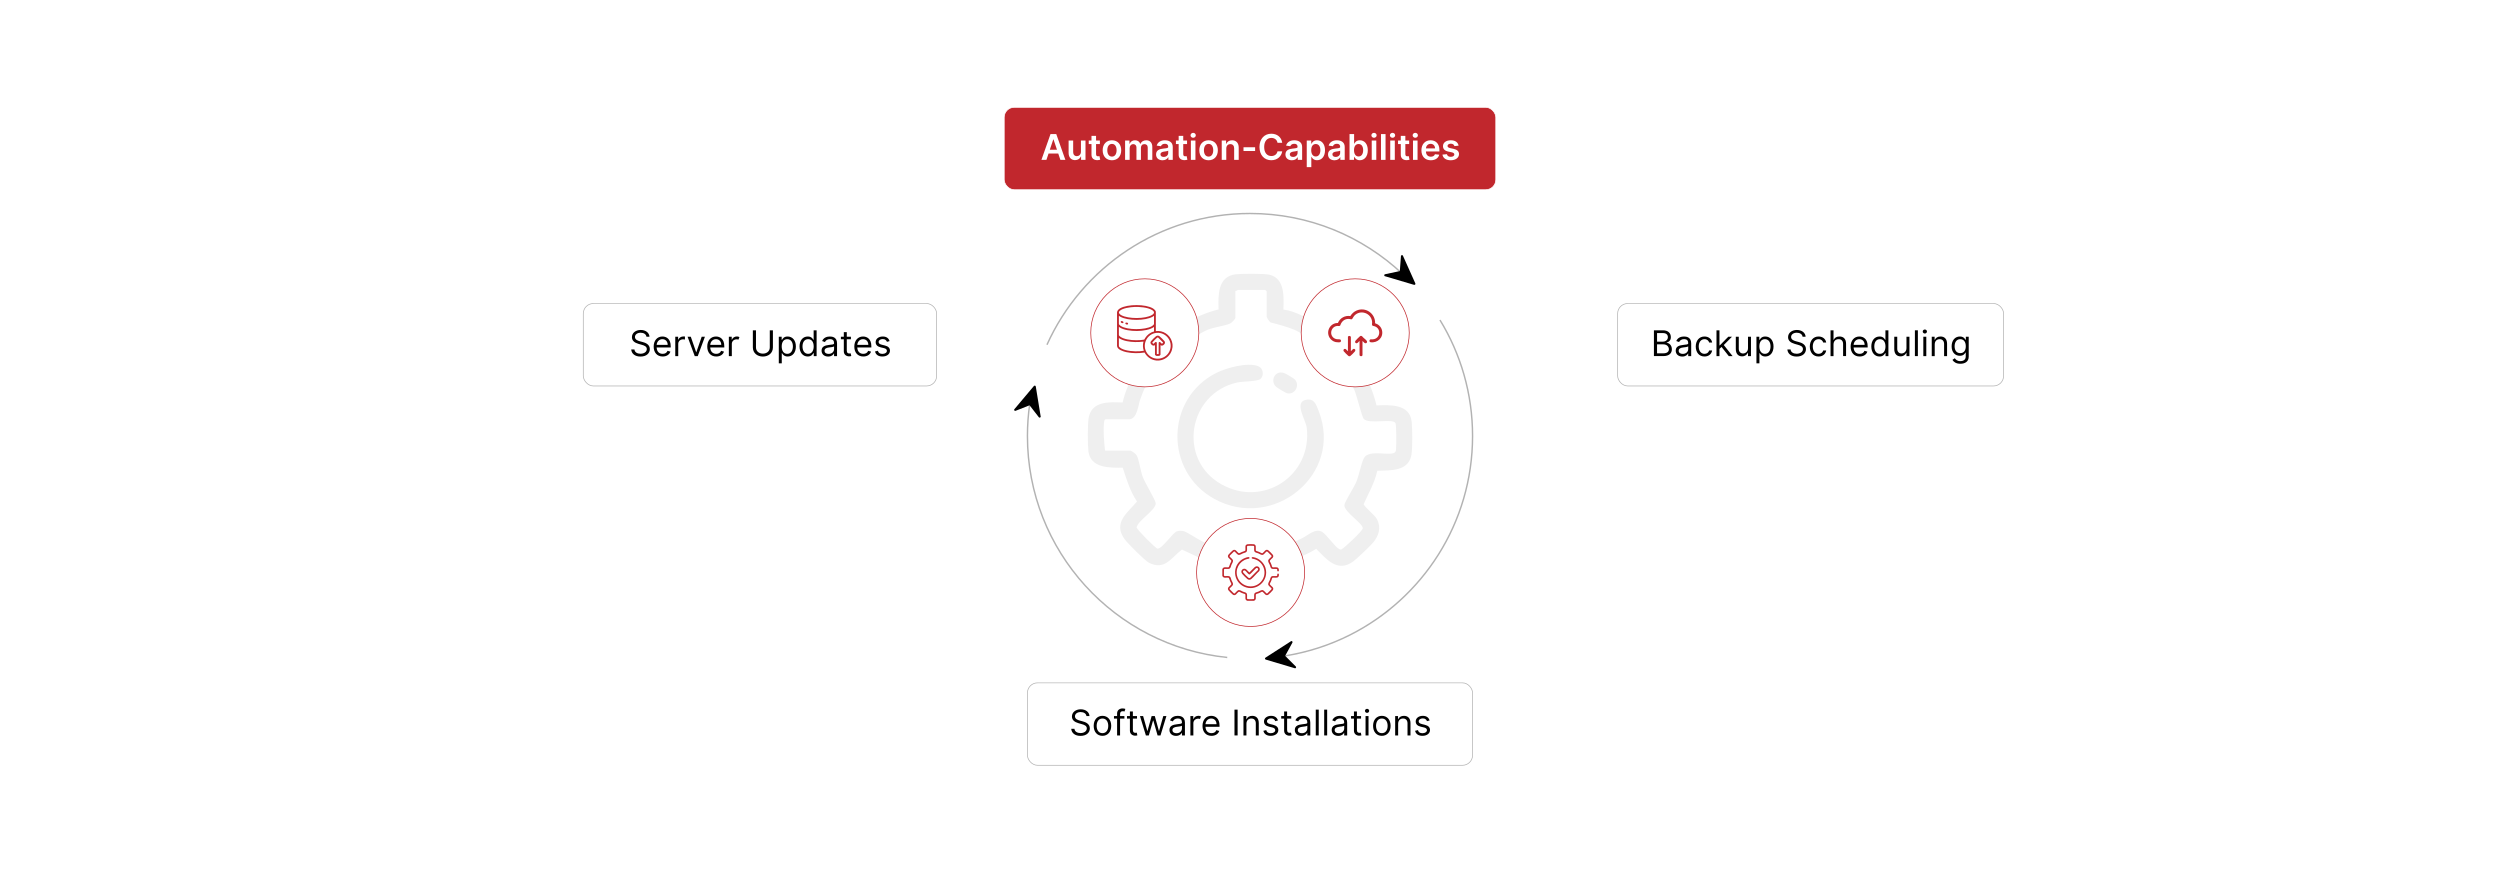 <?xml version="1.0" encoding="UTF-8"?>
<svg id="Layer_1" data-name="Layer 1" xmlns="http://www.w3.org/2000/svg" viewBox="0 0 860 300">
  <rect y="0" width="860" height="300" fill="#fff"/>
  <g>
    <g>
      <path d="M441.487,106.473c4.313.574,7.979,3.045,11.9,4.678,3.264-2.692,4.444-6.103,9.405-5.257,2.372.404,7.891,5.986,9.518,8.002,2.214,2.742,2.899,5.52.92,8.678-.775,1.237-4.666,4.228-4.414,5.227.169.673,1.692,2.913,2.131,3.969,1.038,2.496,1.966,5.063,2.572,7.705,4.643-.225,11.442-.539,12.099,5.594.254,2.37.301,9.123-.082,11.377-.985,5.79-7.333,5.338-11.752,5.5-.875,4.088-2.987,7.676-4.672,11.44.018.846,3.846,3.8,4.563,5.193,1.527,2.966.664,5.673-1.364,8.112-.973,1.17-5.744,5.712-6.933,6.546-5.394,3.779-9.104-.91-12.612-4.448-3.632,2.321-7.735,3.679-11.818,4.955-.009,4.402.092,11.116-5.7,11.822-2.349.286-10.631.223-12.731-.428-4.926-1.527-3.912-7.352-3.993-11.341-4.252-.833-8.038-2.98-11.938-4.745-3.695,2.787-5.823,7.248-11.3,4.564-1.381-.677-7.369-6.696-8.403-8.109-4.14-5.659.985-9.124,4.248-12.99-2.379-3.527-3.611-7.628-4.902-11.629-4.497.019-11.098.241-11.823-5.7-.271-2.221-.271-9.236.088-11.385.987-5.895,7.078-5.528,11.681-5.338.94-4.104,2.76-7.917,4.747-11.599-2.569-3.62-6.528-5.158-4.956-10.345.729-2.403,7.198-8.834,9.438-10.105,5.313-3.016,8.526,1.913,12.14,4.736,3.712-1.976,7.536-3.706,11.645-4.709-.146-4.859-.349-11.38,5.94-12.087,2.025-.228,9.894-.283,11.636.16,5.305,1.348,4.863,7.707,4.723,11.958ZM435.07,199.827v-8.93c0-.305.978-1.693,1.437-1.933,1.446-.756,5.348-1.26,7.414-2.021,1.272-.469,2.722-1.176,3.961-1.768,2.033-.97,4.547-3.578,6.92-2.215,1.53.879,4.505,5.302,5.891,5.926.253.114.47.212.752.115,1.248-.691,7.26-6.389,7.341-7.22.169-1.722-6.445-5.625-6.32-8.018.055-1.053,3.294-6.104,4.002-7.744,1.093-2.533,1.707-6.431,2.713-8.407,1.719-3.377,9.899-.255,10.877-2.265.197-.405.146-.754.186-1.161.112-1.137.123-7.98-.186-8.614-.879-1.804-9.149.549-10.962-1.506-.601-.681-2.34-7.968-3.203-9.939-.943-2.154-4.29-6.376-3.351-8.43.647-1.415,6.119-5.298,6.244-6.593.062-.639-2.695-3.646-3.379-4.372s-3.245-3.563-4.083-3.38c-2.129.466-5.003,6.671-8.198,6.248-.921-.122-6.076-3.408-7.72-4.097-2.668-1.118-5.431-1.843-8.226-2.557-.46-.1-1.436-1.753-1.436-1.933v-8.761l-.505-.505h-9.435c-.111,0-.511.446-.843.337v9.267c0,.4-1.29,1.717-1.776,1.931-1.94.858-5.278,1.194-7.654,2.118-1.957.761-7.329,4.173-8.605,4.23-2.687.12-5.321-4.874-7.388-6.106-.482-.287-.692-.441-1.293-.272-1.285.362-4.838,5.52-6.667,6.162-.196.196-.308.437-.333.714-.162,1.799,6.428,5.393,6.247,8.284-.082,1.307-2.819,5.129-3.59,6.805-.577,1.254-1.159,2.784-1.639,4.09-.742,2.024-1.034,6.92-3.863,6.92h-8.088c-.481.296-.465.672-.523,1.162-.331,2.819.032,6.795.354,9.621h8.593c.555,0,2.042,1.153,2.332,1.712.752,1.449,1.278,5.312,2.054,7.381.727,1.94,4.389,7.942,4.444,8.987.125,2.403-5.992,5.781-6.57,8.32.071.759,6.544,7.252,7.193,7.315,1.545.15,5.114-5.291,6.559-5.907.704-.3,1.716-.273,2.452-.103,1.058.243,5.087,2.974,6.751,3.692,1.95.842,8.048,2.314,9.009,3.122,2.313,1.944-.169,9.576,1.663,10.469.785.383,10.166.272,10.448-.17Z" fill="#efefef"/>
      <path d="M433.636,130.324c-1.013.941-6.103.834-8.014,1.255-16.972,3.739-20.7,26.519-5.386,35.062,14.33,7.994,31.211-3.02,29.287-19.514-.3-2.574-4.428-8.673-.395-9.569,2.961-.657,3.58,1.503,4.483,3.796,8.593,21.812-15.642,41.475-35.954,30.224-17.132-9.489-16.747-34.385.669-43.253,3.497-1.78,10.932-3.833,14.579-2.323,1.722.713,1.946,3.191.73,4.32Z" fill="#efefef"/>
      <path d="M445.412,130.514c1.953,2.135-.122,5.578-2.828,4.704-.489-.158-3.177-1.791-3.59-2.16-2.187-1.956-.489-5.784,2.716-4.748.557.18,3.354,1.824,3.702,2.205Z" fill="#efefef"/>
    </g>
    <path d="M360.156,118.592c11.99-26.621,38.753-45.154,69.844-45.154,20.272,0,38.703,7.878,52.4,20.74" fill="none" stroke="#b2b2b2" stroke-miterlimit="10" stroke-width=".5"/>
    <path d="M422.172,226.167c-38.607-3.921-68.734-36.526-68.734-76.167,0-3.755.27-7.447.792-11.057" fill="none" stroke="#b2b2b2" stroke-miterlimit="10" stroke-width=".5"/>
    <path d="M495.348,110.087c7.114,11.622,11.214,25.289,11.214,39.913,0,29.962-17.211,55.905-42.287,68.48-6.867,3.444-14.325,5.885-22.18,7.132" fill="none" stroke="#b2b2b2" stroke-miterlimit="10" stroke-width=".5"/>
  </g>
  <path d="M435.165,226.651l-.017-.118c.017-.238.204-.309.374-.432l8.663-5.576c.019-.001.04-.009.059-.008.262.001.458.24.369.497l-2.517,4.599,3.698,3.701c.17.258.005.563-.297.583l-10.069-2.998c-.137-.053-.199-.115-.263-.247Z"/>
  <path d="M486.85,97.826l-.079.09c-.192.142-.367.047-.571-.001l-9.878-2.926c-.013-.014-.032-.025-.045-.039-.17-.199-.117-.504.136-.604l5.128-1.094.392-5.217c.084-.297.423-.371.635-.155l4.299,9.585c.049.139.043.226-.016.361Z"/>
  <path d="M355.988,132.652l.115.032c.212.111.202.31.247.515l1.658,10.168c-.007.018-.008.04-.016.058-.105.24-.403.325-.603.14l-3.214-4.143-4.869,1.915c-.304.053-.518-.22-.416-.505l6.764-8.038c.103-.104.185-.137.332-.142Z"/>
  <g>
    <rect x="345.442" y="36.913" width="169.116" height="28.355" rx="3.455" ry="3.455" fill="#c1272d" stroke="#fff" stroke-miterlimit="10" stroke-width=".25"/>
    <g>
      <path d="M358.251,54.998l3.124-8.875h1.985l3.129,8.875h-1.716l-.737-2.188h-3.336l-.732,2.188h-1.716ZM363.603,51.518l-1.2-3.575h-.069l-1.201,3.575h2.47Z" fill="#fff"/>
      <path d="M371.843,48.341h1.569v6.656h-1.521v-1.183h-.069c-.303.746-1.005,1.27-2.002,1.27-1.309,0-2.219-.906-2.219-2.505v-4.238h1.568v3.996c0,.845.503,1.378,1.257,1.378.693,0,1.417-.502,1.417-1.517v-3.857Z" fill="#fff"/>
      <path d="M378.356,49.555h-1.313v3.441c0,.633.316.771.71.771.195,0,.373-.039.46-.061l.264,1.227c-.169.056-.477.143-.923.156-1.179.035-2.089-.581-2.08-1.833v-3.701h-.945v-1.213h.945v-1.595h1.569v1.595h1.313v1.213Z" fill="#fff"/>
      <path d="M379.319,51.695c0-2.062,1.239-3.441,3.189-3.441s3.189,1.378,3.189,3.441c0,2.059-1.239,3.432-3.189,3.432s-3.189-1.373-3.189-3.432ZM384.108,51.691c0-1.218-.529-2.192-1.59-2.192-1.079,0-1.608.975-1.608,2.192s.529,2.18,1.608,2.18c1.062,0,1.59-.962,1.59-2.18Z" fill="#fff"/>
      <path d="M387.033,48.341h1.5v1.131h.078c.277-.758.945-1.218,1.837-1.218.897,0,1.543.464,1.798,1.218h.069c.295-.741,1.032-1.218,1.998-1.218,1.222,0,2.08.789,2.08,2.275v4.468h-1.573v-4.225c0-.823-.502-1.196-1.135-1.196-.758,0-1.205.52-1.205,1.27v4.151h-1.539v-4.29c0-.685-.455-1.131-1.118-1.131-.676,0-1.222.555-1.222,1.374v4.047h-1.569v-6.656Z" fill="#fff"/>
      <path d="M397.689,53.13c0-1.5,1.235-1.885,2.526-2.024,1.174-.126,1.647-.147,1.647-.598v-.026c0-.654-.398-1.027-1.127-1.027-.767,0-1.209.39-1.365.845l-1.465-.208c.347-1.214,1.422-1.838,2.821-1.838,1.27,0,2.704.529,2.704,2.288v4.455h-1.508v-.915h-.052c-.286.559-.91,1.049-1.955,1.049-1.27,0-2.227-.693-2.227-2.002ZM401.866,52.61v-.784c-.204.165-1.027.269-1.438.325-.702.1-1.227.351-1.227.954,0,.576.468.875,1.123.875.945,0,1.542-.628,1.542-1.369Z" fill="#fff"/>
      <path d="M408.345,49.555h-1.313v3.441c0,.633.316.771.71.771.195,0,.373-.039.46-.061l.264,1.227c-.169.056-.477.143-.923.156-1.179.035-2.089-.581-2.08-1.833v-3.701h-.945v-1.213h.945v-1.595h1.569v1.595h1.313v1.213Z" fill="#fff"/>
      <path d="M409.541,46.547c0-.473.408-.854.91-.854.498,0,.906.381.906.854,0,.468-.407.849-.906.849-.502,0-.91-.381-.91-.849ZM409.663,48.341h1.568v6.656h-1.568v-6.656Z" fill="#fff"/>
      <path d="M412.562,51.695c0-2.062,1.239-3.441,3.189-3.441s3.189,1.378,3.189,3.441c0,2.059-1.239,3.432-3.189,3.432s-3.189-1.373-3.189-3.432ZM417.35,51.691c0-1.218-.529-2.192-1.59-2.192-1.079,0-1.608.975-1.608,2.192s.529,2.18,1.608,2.18c1.062,0,1.59-.962,1.59-2.18Z" fill="#fff"/>
      <path d="M421.844,54.998h-1.568v-6.656h1.499v1.131h.078c.304-.741.988-1.218,1.985-1.218,1.373,0,2.284.91,2.279,2.505v4.238h-1.569v-3.996c0-.888-.485-1.421-1.295-1.421-.828,0-1.409.555-1.409,1.517v3.9Z" fill="#fff"/>
      <path d="M431.759,51.947h-3.995v-1.292h3.995v1.292Z" fill="#fff"/>
      <path d="M439.462,49.117c-.186-1.062-1.031-1.673-2.11-1.673-1.452,0-2.475,1.114-2.475,3.116,0,2.037,1.031,3.116,2.47,3.116,1.062,0,1.911-.585,2.115-1.625l1.62.009c-.247,1.694-1.647,3.059-3.757,3.059-2.34,0-4.064-1.694-4.064-4.559,0-2.869,1.746-4.559,4.064-4.559,1.968,0,3.484,1.144,3.757,3.116h-1.62Z" fill="#fff"/>
      <path d="M442.19,53.13c0-1.5,1.235-1.885,2.526-2.024,1.175-.126,1.647-.147,1.647-.598v-.026c0-.654-.398-1.027-1.127-1.027-.767,0-1.209.39-1.364.845l-1.465-.208c.347-1.214,1.421-1.838,2.821-1.838,1.27,0,2.704.529,2.704,2.288v4.455h-1.509v-.915h-.052c-.286.559-.91,1.049-1.954,1.049-1.27,0-2.228-.693-2.228-2.002ZM446.367,52.61v-.784c-.204.165-1.027.269-1.44.325-.701.1-1.226.351-1.226.954,0,.576.468.875,1.122.875.944,0,1.543-.628,1.543-1.369Z" fill="#fff"/>
      <path d="M449.522,48.341h1.543v1.101h.091c.238-.481.729-1.188,1.902-1.188,1.539,0,2.748,1.205,2.748,3.424,0,2.192-1.175,3.437-2.743,3.437-1.145,0-1.66-.681-1.907-1.166h-.065v3.545h-1.569v-9.152ZM452.625,53.828c1.035,0,1.581-.91,1.581-2.158,0-1.239-.537-2.128-1.581-2.128-1.01,0-1.565.836-1.565,2.128s.564,2.158,1.565,2.158Z" fill="#fff"/>
      <path d="M456.842,53.13c0-1.5,1.235-1.885,2.526-2.024,1.175-.126,1.647-.147,1.647-.598v-.026c0-.654-.398-1.027-1.127-1.027-.767,0-1.209.39-1.364.845l-1.465-.208c.347-1.214,1.421-1.838,2.821-1.838,1.27,0,2.704.529,2.704,2.288v4.455h-1.509v-.915h-.052c-.286.559-.91,1.049-1.954,1.049-1.27,0-2.228-.693-2.228-2.002ZM461.019,52.61v-.784c-.204.165-1.027.269-1.44.325-.701.1-1.226.351-1.226.954,0,.576.468.875,1.122.875.944,0,1.543-.628,1.543-1.369Z" fill="#fff"/>
      <path d="M464.242,46.123h1.569v3.319h.065c.238-.481.729-1.188,1.902-1.188,1.539,0,2.748,1.205,2.748,3.424,0,2.192-1.175,3.437-2.743,3.437-1.145,0-1.66-.681-1.907-1.166h-.091v1.049h-1.543v-8.875ZM467.346,53.828c1.035,0,1.581-.91,1.581-2.158,0-1.239-.537-2.128-1.581-2.128-1.01,0-1.565.836-1.565,2.128s.564,2.158,1.565,2.158Z" fill="#fff"/>
      <path d="M471.753,46.547c0-.473.407-.854.91-.854.498,0,.905.381.905.854,0,.468-.407.849-.905.849-.503,0-.91-.381-.91-.849ZM471.874,48.341h1.569v6.656h-1.569v-6.656Z" fill="#fff"/>
      <path d="M476.628,54.998h-1.569v-8.875h1.569v8.875Z" fill="#fff"/>
      <path d="M478.122,46.547c0-.473.407-.854.91-.854.498,0,.905.381.905.854,0,.468-.407.849-.905.849-.503,0-.91-.381-.91-.849ZM478.243,48.341h1.569v6.656h-1.569v-6.656Z" fill="#fff"/>
      <path d="M484.752,49.555h-1.313v3.441c0,.633.316.771.711.771.195,0,.373-.039.46-.061l.264,1.227c-.169.056-.477.143-.923.156-1.179.035-2.089-.581-2.08-1.833v-3.701h-.944v-1.213h.944v-1.595h1.568v1.595h1.313v1.213Z" fill="#fff"/>
      <path d="M485.948,46.547c0-.473.407-.854.91-.854.498,0,.905.381.905.854,0,.468-.407.849-.905.849-.503,0-.91-.381-.91-.849ZM486.069,48.341h1.569v6.656h-1.569v-6.656Z" fill="#fff"/>
      <path d="M488.969,51.709c0-2.054,1.243-3.454,3.15-3.454,1.638,0,3.042,1.027,3.042,3.363v.481h-4.637c.013,1.14.685,1.807,1.698,1.807.676,0,1.196-.295,1.408-.858l1.465.165c-.277,1.157-1.344,1.915-2.894,1.915-2.007,0-3.232-1.33-3.232-3.419ZM493.657,51.041c-.009-.906-.615-1.565-1.517-1.565-.936,0-1.565.715-1.612,1.565h3.129Z" fill="#fff"/>
      <path d="M500.326,50.257c-.121-.438-.503-.832-1.227-.832-.654,0-1.152.312-1.148.763-.004.386.265.62.94.771l1.136.243c1.257.273,1.867.854,1.872,1.803-.005,1.261-1.179,2.123-2.843,2.123-1.634,0-2.661-.724-2.856-1.946l1.529-.147c.135.598.603.91,1.322.91.745,0,1.239-.342,1.239-.797,0-.377-.286-.624-.897-.758l-1.136-.238c-1.278-.264-1.876-.906-1.872-1.877-.004-1.23,1.088-2.019,2.691-2.019,1.56,0,2.462.72,2.678,1.846l-1.43.156Z" fill="#fff"/>
    </g>
  </g>
  <g>
    <rect x="556.47" y="104.415" width="132.766" height="28.355" rx="3.455" ry="3.455" fill="#fff" stroke="#b2b2b2" stroke-miterlimit="10" stroke-width=".25"/>
    <g>
      <path d="M568.95,113.624h3.103c1.855,0,2.721,1.058,2.721,2.357,0,1.144-.676,1.647-1.438,1.855v.087c.815.052,1.785.815,1.785,2.219,0,1.335-.866,2.357-2.964,2.357h-3.207v-8.875ZM572.019,117.525c.971,0,1.733-.607,1.733-1.543,0-.78-.519-1.404-1.698-1.404h-2.028v2.947h1.993ZM572.157,121.546c1.404,0,1.941-.624,1.941-1.404,0-.901-.728-1.682-1.89-1.682h-2.184v3.086h2.132Z"/>
      <path d="M576.448,120.61c0-1.525,1.348-1.798,2.583-1.958,1.213-.156,1.716-.113,1.716-.607v-.034c0-.854-.464-1.353-1.404-1.353-.975,0-1.508.52-1.733,1.006l-.971-.347c.52-1.214,1.664-1.56,2.67-1.56.849,0,2.461.243,2.461,2.357v4.386h-1.022v-.901h-.052c-.208.434-.815,1.058-1.977,1.058-1.266,0-2.271-.746-2.271-2.046ZM580.747,120.09v-.936c-.174.208-1.335.33-1.769.382-.797.103-1.508.347-1.508,1.127,0,.71.59,1.075,1.404,1.075,1.213,0,1.872-.815,1.872-1.647Z"/>
      <path d="M583.338,119.206c0-2.028,1.196-3.45,2.999-3.45,1.403,0,2.461.832,2.635,2.08h-1.023c-.155-.606-.693-1.161-1.595-1.161-1.195,0-1.993.988-1.993,2.496,0,1.543.78,2.548,1.993,2.548.798,0,1.404-.433,1.595-1.161h1.023c-.174,1.179-1.145,2.08-2.618,2.08-1.872,0-3.016-1.438-3.016-3.432Z"/>
      <path d="M590.47,113.624h1.023v5.183h.121l2.912-2.964h1.266l-2.812,2.843,3.021,3.813h-1.301l-2.491-3.155-.715.663v2.492h-1.023v-8.875Z"/>
      <path d="M601.312,115.843h1.023v6.656h-1.023v-1.127h-.069c-.311.676-.971,1.214-1.976,1.214-1.248,0-2.149-.815-2.149-2.514v-4.229h1.022v4.16c0,.971.606,1.595,1.456,1.595.763,0,1.716-.572,1.716-1.82v-3.935Z"/>
      <path d="M604.215,115.843h.988v1.058h.121c.226-.347.624-1.145,1.924-1.145,1.682,0,2.843,1.335,2.843,3.433,0,2.114-1.161,3.449-2.825,3.449-1.283,0-1.716-.797-1.941-1.161h-.087v3.519h-1.022v-9.152ZM607.127,121.719c1.282,0,1.941-1.127,1.941-2.548,0-1.404-.642-2.496-1.941-2.496-1.248,0-1.907,1.005-1.907,2.496,0,1.508.677,2.548,1.907,2.548Z"/>
      <path d="M618.095,114.457c-1.179,0-1.959.624-1.959,1.474,0,.953,1.058,1.3,1.717,1.473l.901.243c.918.243,2.496.78,2.496,2.444,0,1.438-1.162,2.565-3.207,2.565-1.907,0-3.086-.988-3.189-2.444h1.109c.087,1.005,1.022,1.474,2.08,1.474,1.23,0,2.167-.642,2.167-1.612,0-.884-.832-1.213-1.769-1.474l-1.092-.311c-1.387-.399-2.254-1.109-2.254-2.306,0-1.491,1.335-2.478,3.034-2.478,1.716,0,2.95,1.001,2.998,2.34h-1.04c-.103-.875-.918-1.387-1.993-1.387Z"/>
      <path d="M622.576,119.206c0-2.028,1.196-3.45,2.999-3.45,1.403,0,2.461.832,2.635,2.08h-1.022c-.156-.606-.693-1.161-1.596-1.161-1.195,0-1.993.988-1.993,2.496,0,1.543.78,2.548,1.993,2.548.798,0,1.404-.433,1.596-1.161h1.022c-.174,1.179-1.145,2.08-2.618,2.08-1.872,0-3.016-1.438-3.016-3.432Z"/>
      <path d="M630.731,122.499h-1.022v-8.875h1.022v3.259h.087c.311-.689.909-1.127,1.958-1.127,1.361,0,2.271.802,2.271,2.514v4.229h-1.022v-4.16c0-1.058-.58-1.664-1.542-1.664-1.01,0-1.751.659-1.751,1.82v4.004Z"/>
      <path d="M636.616,119.223c0-2.045,1.196-3.467,2.999-3.467,1.387,0,2.859.85,2.859,3.328v.434h-4.831c.048,1.426.875,2.201,2.075,2.201.802,0,1.404-.347,1.664-1.04l.988.277c-.312,1.006-1.3,1.682-2.652,1.682-1.924,0-3.103-1.369-3.103-3.415ZM641.436,118.634c0-1.127-.711-1.959-1.82-1.959-1.17,0-1.902.923-1.972,1.959h3.792Z"/>
      <path d="M643.731,119.189c0-2.098,1.161-3.433,2.843-3.433,1.3,0,1.699.798,1.924,1.145h.087v-3.276h1.022v8.875h-.988v-1.022h-.121c-.225.364-.658,1.161-1.941,1.161-1.664,0-2.825-1.335-2.825-3.449ZM648.602,119.171c0-1.491-.659-2.496-1.907-2.496-1.3,0-1.941,1.092-1.941,2.496,0,1.421.659,2.548,1.941,2.548,1.23,0,1.907-1.04,1.907-2.548Z"/>
      <path d="M655.822,115.843h1.022v6.656h-1.022v-1.127h-.069c-.311.676-.971,1.214-1.976,1.214-1.248,0-2.15-.815-2.15-2.514v-4.229h1.023v4.16c0,.971.606,1.595,1.456,1.595.763,0,1.716-.572,1.716-1.82v-3.935Z"/>
      <path d="M659.748,122.499h-1.023v-8.875h1.023v8.875Z"/>
      <path d="M661.416,114.04c0-.381.329-.693.728-.693s.728.312.728.693-.329.693-.728.693-.728-.312-.728-.693ZM661.623,115.843h1.023v6.656h-1.023v-6.656Z"/>
      <path d="M665.544,122.499h-1.022v-6.656h.987v1.04h.087c.312-.676.935-1.127,1.941-1.127,1.348,0,2.254.815,2.254,2.514v4.229h-1.023v-4.16c0-1.044-.576-1.664-1.525-1.664-.98,0-1.698.659-1.698,1.82v4.004Z"/>
      <path d="M671.637,123.799l.815-.572c.273.368.698,1.005,1.907,1.005,1.074,0,1.855-.503,1.855-1.612v-1.352h-.087c-.226.364-.642,1.127-1.941,1.127-1.612,0-2.825-1.179-2.825-3.259,0-2.045,1.161-3.38,2.843-3.38,1.3,0,1.716.798,1.941,1.145h.104v-1.058h.987v6.847c0,1.716-1.282,2.444-2.877,2.444-1.486,0-2.306-.637-2.722-1.335ZM676.231,119.12c0-1.439-.659-2.444-1.907-2.444-1.3,0-1.941,1.092-1.941,2.444,0,1.387.659,2.357,1.941,2.357,1.231,0,1.907-.884,1.907-2.357Z"/>
    </g>
  </g>
  <g>
    <rect x="200.656" y="104.415" width="121.548" height="28.355" rx="3.455" ry="3.455" fill="#fff" stroke="#b2b2b2" stroke-miterlimit="10" stroke-width=".25"/>
    <g>
      <path d="M220.383,114.457c-1.179,0-1.958.624-1.958,1.474,0,.953,1.057,1.3,1.716,1.473l.901.243c.918.243,2.496.78,2.496,2.444,0,1.438-1.162,2.565-3.207,2.565-1.907,0-3.085-.988-3.189-2.444h1.109c.087,1.005,1.022,1.474,2.08,1.474,1.23,0,2.167-.642,2.167-1.612,0-.884-.832-1.213-1.769-1.474l-1.092-.311c-1.387-.399-2.253-1.109-2.253-2.306,0-1.491,1.335-2.478,3.034-2.478,1.716,0,2.951,1.001,2.998,2.34h-1.04c-.104-.875-.918-1.387-1.994-1.387Z"/>
      <path d="M224.865,119.223c0-2.045,1.196-3.467,2.999-3.467,1.387,0,2.86.85,2.86,3.328v.434h-4.832c.048,1.426.875,2.201,2.076,2.201.802,0,1.404-.347,1.664-1.04l.988.277c-.312,1.006-1.3,1.682-2.652,1.682-1.924,0-3.103-1.369-3.103-3.415ZM229.684,118.634c0-1.127-.71-1.959-1.82-1.959-1.17,0-1.903.923-1.972,1.959h3.792Z"/>
      <path d="M232.292,115.843h.988v1.005h.069c.243-.659.936-1.109,1.733-1.109.152,0,.42.009.538.017v1.04c-.069-.017-.351-.069-.624-.069-.971,0-1.681.659-1.681,1.56v4.212h-1.023v-6.656Z"/>
      <path d="M240.029,122.499h-1.04l-2.461-6.656h1.109l1.837,5.304h.069l1.837-5.304h1.109l-2.461,6.656Z"/>
      <path d="M243.295,119.223c0-2.045,1.196-3.467,2.999-3.467,1.387,0,2.86.85,2.86,3.328v.434h-4.832c.048,1.426.875,2.201,2.076,2.201.802,0,1.404-.347,1.664-1.04l.988.277c-.312,1.006-1.3,1.682-2.652,1.682-1.924,0-3.103-1.369-3.103-3.415ZM248.114,118.634c0-1.127-.71-1.959-1.82-1.959-1.17,0-1.903.923-1.972,1.959h3.792Z"/>
      <path d="M250.723,115.843h.988v1.005h.069c.239-.659.928-1.109,1.733-1.109.369,0,.642.095.85.243l-.347.867c-.143-.074-.334-.122-.589-.122-.971,0-1.681.663-1.681,1.56v4.212h-1.023v-6.656Z"/>
      <path d="M265.881,113.624v5.876c0,1.994-1.577,3.155-3.449,3.155s-3.449-1.162-3.449-3.155v-5.876h1.075v5.876c0,1.387,1.109,2.149,2.374,2.149s2.375-.763,2.375-2.149v-5.876h1.074Z"/>
      <path d="M267.903,115.843h.988v1.058h.121c.226-.347.625-1.145,1.925-1.145,1.681,0,2.843,1.335,2.843,3.433,0,2.114-1.162,3.449-2.826,3.449-1.282,0-1.716-.797-1.941-1.161h-.086v3.519h-1.023v-9.152ZM270.815,121.719c1.283,0,1.941-1.127,1.941-2.548,0-1.404-.641-2.496-1.941-2.496-1.248,0-1.906,1.005-1.906,2.496,0,1.508.676,2.548,1.906,2.548Z"/>
      <path d="M275.037,119.189c0-2.098,1.161-3.433,2.843-3.433,1.3,0,1.699.798,1.924,1.145h.087v-3.276h1.022v8.875h-.988v-1.022h-.121c-.225.364-.658,1.161-1.941,1.161-1.664,0-2.825-1.335-2.825-3.449ZM279.908,119.171c0-1.491-.659-2.496-1.907-2.496-1.3,0-1.941,1.092-1.941,2.496,0,1.421.659,2.548,1.941,2.548,1.23,0,1.907-1.04,1.907-2.548Z"/>
      <path d="M282.621,120.61c0-1.525,1.348-1.798,2.583-1.958,1.213-.156,1.716-.113,1.716-.607v-.034c0-.854-.464-1.353-1.404-1.353-.975,0-1.508.52-1.733,1.006l-.971-.347c.52-1.214,1.664-1.56,2.67-1.56.85,0,2.461.243,2.461,2.357v4.386h-1.022v-.901h-.052c-.208.434-.815,1.058-1.977,1.058-1.266,0-2.271-.746-2.271-2.046ZM286.919,120.09v-.936c-.173.208-1.335.33-1.769.382-.797.103-1.508.347-1.508,1.127,0,.71.59,1.075,1.404,1.075,1.213,0,1.872-.815,1.872-1.647Z"/>
      <path d="M292.717,116.71h-1.422v3.883c0,.867.434,1.005.885,1.005.225,0,.363-.035.45-.052l.208.918c-.139.052-.381.122-.763.122-.866,0-1.803-.555-1.803-1.716v-4.16h-1.005v-.867h1.005v-1.595h1.022v1.595h1.422v.867Z"/>
      <path d="M293.883,119.223c0-2.045,1.196-3.467,2.999-3.467,1.387,0,2.86.85,2.86,3.328v.434h-4.832c.047,1.426.875,2.201,2.075,2.201.802,0,1.404-.347,1.664-1.04l.988.277c-.311,1.006-1.3,1.682-2.652,1.682-1.924,0-3.103-1.369-3.103-3.415ZM298.702,118.634c0-1.127-.71-1.959-1.819-1.959-1.17,0-1.902.923-1.972,1.959h3.791Z"/>
      <path d="M305.107,117.594c-.178-.46-.546-.954-1.438-.954-.815,0-1.422.416-1.422.988,0,.512.355.776,1.145.971l.987.243c1.188.29,1.769.875,1.769,1.803,0,1.148-1.054,1.993-2.601,1.993-1.36,0-2.292-.603-2.53-1.733l.971-.243c.182.715.706,1.075,1.543,1.075.953,0,1.56-.468,1.56-1.04,0-.46-.316-.78-.988-.936l-1.109-.26c-1.222-.286-1.768-.901-1.768-1.82,0-1.127,1.04-1.924,2.444-1.924,1.316,0,2.036.633,2.357,1.578l-.919.26Z"/>
    </g>
  </g>
  <g>
    <rect x="353.438" y="234.905" width="153.124" height="28.355" rx="3.455" ry="3.455" fill="#fff" stroke="#b2b2b2" stroke-miterlimit="10" stroke-width=".25"/>
    <g>
      <path d="M371.747,244.947c-1.179,0-1.959.624-1.959,1.474,0,.953,1.058,1.3,1.716,1.473l.901.243c.919.242,2.496.78,2.496,2.444,0,1.438-1.161,2.565-3.207,2.565-1.907,0-3.085-.988-3.189-2.444h1.109c.086,1.005,1.023,1.474,2.08,1.474,1.231,0,2.167-.642,2.167-1.612,0-.884-.832-1.214-1.768-1.474l-1.092-.311c-1.387-.399-2.253-1.109-2.253-2.306,0-1.491,1.335-2.478,3.033-2.478,1.716,0,2.951,1.001,2.999,2.34h-1.04c-.104-.876-.919-1.387-1.993-1.387Z"/>
      <path d="M376.228,249.696c0-2.08,1.213-3.449,3.016-3.449s3.016,1.369,3.016,3.449c0,2.063-1.213,3.433-3.016,3.433s-3.016-1.369-3.016-3.433ZM381.237,249.696c0-1.334-.624-2.53-1.993-2.53s-1.993,1.196-1.993,2.53c0,1.335.624,2.514,1.993,2.514s1.993-1.179,1.993-2.514Z"/>
      <path d="M386.793,247.2h-1.49v5.79h-1.023v-5.79h-1.075v-.866h1.075v-.919c0-1.144.918-1.716,1.872-1.716.502,0,.815.103.971.173l-.294.885c-.104-.035-.277-.104-.572-.104-.676,0-.953.347-.953,1.006v.676h1.49v.866Z"/>
      <path d="M391.132,247.2h-1.422v3.883c0,.867.434,1.006.884,1.006.225,0,.364-.035.451-.052l.208.918c-.139.053-.381.122-.763.122-.867,0-1.803-.555-1.803-1.717v-4.16h-1.005v-.866h1.005v-1.595h1.022v1.595h1.422v.866Z"/>
      <path d="M392.16,246.334h1.075l1.438,5.096h.069l1.422-5.096h1.092l1.404,5.079h.069l1.438-5.079h1.075l-2.028,6.656h-1.006l-1.456-5.113h-.103l-1.456,5.113h-1.006l-2.028-6.656Z"/>
      <path d="M402.294,251.101c0-1.525,1.348-1.799,2.583-1.959,1.214-.155,1.716-.112,1.716-.606v-.034c0-.855-.464-1.353-1.404-1.353-.975,0-1.508.52-1.733,1.006l-.971-.347c.519-1.214,1.664-1.56,2.669-1.56.85,0,2.462.243,2.462,2.357v4.386h-1.023v-.901h-.052c-.208.434-.815,1.058-1.976,1.058-1.266,0-2.271-.746-2.271-2.046ZM406.593,250.581v-.936c-.173.208-1.335.329-1.768.382-.797.103-1.508.347-1.508,1.126,0,.711.589,1.075,1.404,1.075,1.213,0,1.872-.815,1.872-1.647Z"/>
      <path d="M409.496,246.334h.988v1.005h.069c.238-.658.927-1.109,1.733-1.109.368,0,.641.096.849.243l-.347.866c-.143-.073-.334-.121-.589-.121-.971,0-1.682.663-1.682,1.56v4.212h-1.022v-6.656Z"/>
      <path d="M413.662,249.714c0-2.045,1.196-3.467,2.998-3.467,1.387,0,2.86.85,2.86,3.328v.434h-4.832c.048,1.426.875,2.201,2.076,2.201.801,0,1.404-.347,1.664-1.04l.988.277c-.312,1.006-1.3,1.682-2.652,1.682-1.924,0-3.103-1.369-3.103-3.415ZM418.481,249.125c0-1.127-.711-1.959-1.82-1.959-1.17,0-1.902.923-1.972,1.959h3.792Z"/>
      <path d="M425.738,252.99h-1.075v-8.875h1.075v8.875Z"/>
      <path d="M428.775,252.99h-1.022v-6.656h.988v1.04h.086c.312-.676.936-1.127,1.941-1.127,1.348,0,2.253.815,2.253,2.514v4.229h-1.022v-4.16c0-1.045-.576-1.664-1.525-1.664-.98,0-1.699.658-1.699,1.82v4.004Z"/>
      <path d="M438.699,248.085c-.178-.46-.546-.954-1.44-.954-.815,0-1.421.416-1.421.988,0,.512.355.775,1.144.971l.988.243c1.188.29,1.769.875,1.769,1.803,0,1.147-1.054,1.993-2.601,1.993-1.36,0-2.292-.603-2.53-1.733l.971-.243c.182.715.706,1.075,1.542,1.075.954,0,1.56-.468,1.56-1.04,0-.46-.316-.78-.988-.936l-1.109-.26c-1.222-.286-1.768-.901-1.768-1.82,0-1.126,1.04-1.924,2.443-1.924,1.318,0,2.037.633,2.357,1.577l-.918.261Z"/>
      <path d="M444.185,247.2h-1.422v3.883c0,.867.434,1.006.884,1.006.226,0,.364-.035.451-.052l.208.918c-.139.053-.382.122-.763.122-.867,0-1.803-.555-1.803-1.717v-4.16h-1.006v-.866h1.006v-1.595h1.022v1.595h1.422v.866Z"/>
      <path d="M445.42,251.101c0-1.525,1.348-1.799,2.583-1.959,1.213-.155,1.716-.112,1.716-.606v-.034c0-.855-.464-1.353-1.404-1.353-.975,0-1.508.52-1.733,1.006l-.971-.347c.52-1.214,1.664-1.56,2.67-1.56.849,0,2.461.243,2.461,2.357v4.386h-1.022v-.901h-.052c-.208.434-.815,1.058-1.977,1.058-1.265,0-2.271-.746-2.271-2.046ZM449.719,250.581v-.936c-.174.208-1.335.329-1.768.382-.798.103-1.509.347-1.509,1.126,0,.711.59,1.075,1.404,1.075,1.214,0,1.872-.815,1.872-1.647Z"/>
      <path d="M453.644,252.99h-1.023v-8.875h1.023v8.875Z"/>
      <path d="M456.543,252.99h-1.023v-8.875h1.023v8.875Z"/>
      <path d="M458.106,251.101c0-1.525,1.348-1.799,2.583-1.959,1.213-.155,1.716-.112,1.716-.606v-.034c0-.855-.464-1.353-1.404-1.353-.975,0-1.508.52-1.733,1.006l-.971-.347c.52-1.214,1.664-1.56,2.67-1.56.85,0,2.461.243,2.461,2.357v4.386h-1.022v-.901h-.052c-.208.434-.815,1.058-1.977,1.058-1.266,0-2.271-.746-2.271-2.046ZM462.405,250.581v-.936c-.173.208-1.335.329-1.769.382-.797.103-1.508.347-1.508,1.126,0,.711.59,1.075,1.404,1.075,1.213,0,1.872-.815,1.872-1.647Z"/>
      <path d="M468.203,247.2h-1.422v3.883c0,.867.434,1.006.885,1.006.225,0,.363-.035.45-.052l.208.918c-.139.053-.381.122-.763.122-.866,0-1.803-.555-1.803-1.717v-4.16h-1.005v-.866h1.005v-1.595h1.022v1.595h1.422v.866Z"/>
      <path d="M469.543,244.531c0-.382.329-.693.728-.693s.728.311.728.693c0,.381-.329.693-.728.693s-.728-.312-.728-.693ZM469.75,246.334h1.023v6.656h-1.023v-6.656Z"/>
      <path d="M472.337,249.696c0-2.08,1.214-3.449,3.017-3.449s3.016,1.369,3.016,3.449c0,2.063-1.213,3.433-3.016,3.433s-3.017-1.369-3.017-3.433ZM477.347,249.696c0-1.334-.624-2.53-1.993-2.53-1.37,0-1.994,1.196-1.994,2.53,0,1.335.624,2.514,1.994,2.514,1.369,0,1.993-1.179,1.993-2.514Z"/>
      <path d="M480.961,252.99h-1.023v-6.656h.988v1.04h.087c.311-.676.936-1.127,1.941-1.127,1.348,0,2.253.815,2.253,2.514v4.229h-1.022v-4.16c0-1.045-.576-1.664-1.525-1.664-.98,0-1.698.658-1.698,1.82v4.004Z"/>
      <path d="M490.884,248.085c-.178-.46-.546-.954-1.438-.954-.815,0-1.422.416-1.422.988,0,.512.355.775,1.145.971l.987.243c1.188.29,1.769.875,1.769,1.803,0,1.147-1.054,1.993-2.601,1.993-1.36,0-2.292-.603-2.53-1.733l.971-.243c.182.715.706,1.075,1.543,1.075.953,0,1.56-.468,1.56-1.04,0-.46-.316-.78-.988-.936l-1.109-.26c-1.222-.286-1.768-.901-1.768-1.82,0-1.126,1.04-1.924,2.444-1.924,1.316,0,2.036.633,2.357,1.577l-.919.261Z"/>
    </g>
  </g>
  <circle cx="466.194" cy="114.497" r="18.586" fill="#fff" stroke="#c1272d" stroke-miterlimit="10" stroke-width=".25"/>
  <circle cx="430.212" cy="196.921" r="18.586" fill="#fff" stroke="#c1272d" stroke-miterlimit="10" stroke-width=".25"/>
  <circle cx="393.806" cy="114.497" r="18.586" fill="#fff" stroke="#c1272d" stroke-miterlimit="10" stroke-width=".25"/>
  <g>
    <path d="M397.871,124.035c-.206-.016-.508-.077-.716-.123-1.453-.32-2.736-1.318-3.41-2.638-2.054.3-4.205.315-6.24-.128-1.048-.228-3.134-.836-3.245-2.124v-11.595c.054-.645.604-1.107,1.132-1.403,2.551-1.43,8.696-1.45,11.208.065.315.19,1.01.759,1.01,1.153v6.654c2.458-.332,4.864,1.242,5.537,3.616.086.302.182.736.205,1.044v.82l-.205,1.006c-.507,1.73-1.938,3.078-3.686,3.509l-.844.144c-.243-.014-.505.019-.746,0ZM390.219,105.595c-1.355.057-3.938.377-4.971,1.293-.741.657-.149,1.194.503,1.549,2.366,1.285,8.223,1.312,10.541-.088.955-.577.888-1.176-.037-1.727-1.512-.901-4.298-1.1-6.036-1.026ZM396.976,108.641c-.144.113-.3.215-.46.305-2.604,1.458-8.461,1.441-11.087.037-.186-.099-.357-.23-.534-.342v2.777c0,.234.454.586.637.705,2.255,1.466,8.421,1.434,10.723.065.179-.106.721-.521.721-.733v-2.814ZM396.976,112.48c-.782.533-1.681.832-2.603,1.032-2.057.446-4.433.463-6.502.074-1.033-.194-2.129-.509-2.976-1.144v2.777c0,.473,1.131.996,1.509,1.138,1.732.65,4.093.775,5.929.633.429-.033.861-.105,1.287-.168.076-.037.218-.397.283-.5.693-1.103,1.786-1.986,3.073-2.277v-1.566ZM397.9,114.504c-3.46.271-5.307,4.312-3.215,7.105,2.139,2.855,6.612,2.158,7.781-1.198,1.06-3.042-1.37-6.157-4.567-5.907ZM384.895,116.282v2.777c0,.273.564.659.782.784,1.614.92,4.563,1.113,6.395.987.466-.032.936-.112,1.399-.168-.376-1.021-.379-2.101-.113-3.149-1.893.23-3.877.23-5.749-.161-.96-.201-1.904-.513-2.715-1.069Z" fill="#c1272d"/>
    <path d="M399.213,118.705v3.262c0,.132-.275.4-.417.441-.168.049-.902.048-1.068,0-.142-.041-.417-.297-.417-.441v-3.262c-.481.414-1.008.113-1.341-.318-.279-.361-.292-.684-.002-1.044.325-.402,1.239-1.315,1.641-1.64.412-.333.894-.333,1.306,0,.375.303,1.372,1.285,1.66,1.658.257.332.231.702-.02,1.025-.335.431-.859.732-1.341.318ZM398.579,121.799v-3.933c0-.043.143-.191.196-.214.359-.154.665.475.941.607.059,0,.406-.331.394-.428l-1.715-1.718c-.161-.052-.251-.017-.376.076-.287.213-1.325,1.257-1.547,1.547-.032.041-.073.076-.08.131.046.111.302.404.414.393.181-.018.514-.651.822-.638.105.004.318.15.318.245v3.933h.634Z" fill="#c1272d"/>
    <path d="M385.615,110.516c.212-.232,1.062.088.824.507-.227.4-1.209-.085-.824-.507Z" fill="#c1272d"/>
    <path d="M387.345,110.96c.179-.04.675.052.718.273.092.474-.358.457-.679.343-.36-.128-.327-.552-.04-.616Z" fill="#c1272d"/>
  </g>
  <g>
    <path d="M471.215,117.602c-.284-.284-.106-.829.288-.876.237-.028.522.019.768 0,2.582-.193,3.021-3.734.546-4.503-.342-.106-.791-.049-.849-.524-.031-.257.055-.566.043-.851-.134-3.131-4.09-4.554-6.184-2.18-.286.325-.405.696-.627.988-.269.353-.56.139-.892.089-1.382-.21-2.503.486-3.079,1.717-.066.14-.078.289-.145.421-.213.42-.642.215-1.012.241-2.329.158-2.971,3.323-.884,4.356.657.326,1.054.161,1.688.251.532.075.572.854.106.988-.282.081-1.221.019-1.53-.048-.867-.188-1.695-.821-2.128-1.588-1.266-2.243.359-5.031,2.924-4.975.67-1.696,2.458-2.677,4.262-2.381.517-.821,1.218-1.494,2.114-1.888,3.126-1.374,6.52.99,6.418,4.357,1.111.343,2.045,1.2,2.344,2.341.655,2.491-1.407,4.501-3.88,4.202-.095-.011-.223-.071-.288-.136Z" fill="#c1272d"/>
    <path d="M468.696,117.293v4.907c0,.029-.123.207-.163.241-.274.225-.847.032-.847-.281v-4.867c-.387.25-.708.996-1.253.747-.341-.155-.356-.551-.142-.829.218-.283,1.277-1.352,1.555-1.555.266-.194.474-.154.729.041.398.528,1.174,1.019,1.556,1.514.378.491-.079,1.05-.615.816-.298-.13-.545-.551-.821-.734Z" fill="#c1272d"/>
    <path d="M463.686,115.859c.053-.211.384-.327.587-.304.169.019.423.217.423.385v4.867c.379-.244.729-1.01,1.264-.758.389.183.318.592.09.88-.257.326-1.108,1.177-1.434,1.434-.281.222-.506.274-.809.041-.253-.195-1.41-1.335-1.575-1.576-.255-.371.026-.862.464-.831.316.022.625.522.869.71.041.031.051.078.121.06v-4.907Z" fill="#c1272d"/>
  </g>
  <g>
    <path d="M431.346,206.668h-2.281c-.996-.31-.532-1.357-.648-2.107-.042-.271-.562-.319-.805-.411-.234-.089-.472-.185-.701-.288-.282-.126-.574-.439-.868-.235-.582.405-.998,1.5-1.894.982-.242-.14-1.475-1.373-1.615-1.615-.518-.896.577-1.312.982-1.894.046-.066.075-.105.079-.191.005-.139-.354-.769-.439-.97-.165-.39-.254-.82-.461-1.173-.778-.198-1.895.344-2.22-.688v-2.281c.324-1.032,1.442-.49,2.22-.688.206-.353.297-.783.461-1.173.081-.193.444-.843.439-.97-.003-.086-.033-.125-.079-.191-.405-.582-1.5-.998-.982-1.894.14-.242,1.373-1.475,1.615-1.615.896-.518,1.312.577,1.894.982.066.046.105.075.191.079.139.005.769-.354.97-.439s1.087-.357,1.157-.44c.153-.181-.016-1.336.094-1.692.079-.254.353-.479.608-.532.341-.071,1.811-.06,2.188-.017,1.062.12.66,1.371.74,2.072.008.072.023.138.075.191.054.055.958.34,1.141.418.228.097.661.371.836.418.126.034.193.029.303-.041.595-.375.992-1.533,1.914-.999.242.14,1.475,1.373,1.615,1.615.534.922-.624,1.32-.999,1.914-.173.275.134.583.252.847.106.238.206.485.298.728.099.264.114.744.436.781.561.065,1.498-.201,1.882.284.237.299.353,1.277-.192,1.105-.352-.111-.046-.67-.311-.792-.206-.095-1.075-0-1.38-.027-.844-.073-.817-.78-1.064-1.407-.177-.45-.598-.997-.55-1.464.049-.483.867-1.007,1.158-1.388l-.016-.287c-.271-.184-1.304-1.422-1.505-1.461-.066-.013-.145-.008-.207.019-.381.291-.905,1.109-1.388,1.158-.467.047-1.014-.374-1.464-.55-.367-.144-1.004-.234-1.232-.554-.335-.469-.091-1.261-.176-1.801-.023-.148-.103-.196-.244-.212-.431-.05-1.462-.042-1.903-.001-.186.017-.261.052-.284.248-.064.538.155,1.339-.19,1.787-.23.299-.856.392-1.216.533-.434.17-.981.582-1.427.552-.515-.035-1.013-.833-1.403-1.144-.088-.058-.22-.058-.308,0-.184.271-1.422,1.304-1.461,1.505-.013.066-.008.145.019.207.291.381,1.109.905,1.158,1.388.047.467-.374,1.014-.55,1.464-.214.546-.225,1.267-.93,1.389-.31.053-1.41-.052-1.559.075-.029.025-.048.057-.06.091.014.638-.076,1.372-.018,2.0.017.186.052.261.248.284.538.064,1.339-.155,1.787.19.299.23.392.856.533,1.216.17.434.582.981.552,1.427-.035.515-.833,1.013-1.144,1.403-.058.088-.058.22,0,.308.271.184,1.304,1.422,1.505,1.461.066.013.145.008.207-.019.381-.291.905-1.109,1.388-1.158.467-.047,1.014.374,1.464.55.367.144,1.004.234,1.232.554.335.469.091,1.261.176,1.801.023.148.103.196.244.212.431.05,1.462.042,1.903.001.186-.017.261-.052.284-.248.064-.538-.155-1.339.19-1.787.23-.299.856-.392,1.216-.533.434-.17.981-.582,1.427-.552.515.035,1.013.833,1.403,1.144.088.058.22.058.308,0,.184-.271,1.422-1.304,1.461-1.505.013-.066.008-.145-.019-.207-.291-.381-1.109-.905-1.158-1.388-.047-.467.374-1.014.55-1.464.219-.559.228-1.29.961-1.396.391-.057,1.145.074,1.456-.027.314-.102-.049-.822.435-.822.455,0,.3.848.112,1.102-.394.533-1.356.219-1.934.309-.069.011-.128.04-.175.091-.136.384-.249.773-.41,1.148-.093.218-.36.637-.407.809-.034.126-.029.193.041.303.375.594,1.532.992.999,1.914-.14.242-1.373,1.475-1.615,1.615-.896.518-1.312-.577-1.894-.982-.294-.204-.586.109-.868.235-.229.102-.466.199-.701.288-.267.102-.772.132-.808.446-.088.753.325,1.769-.645,2.072Z" fill="#c1272d"/>
    <path d="M429.515,191.625c.312.002.428.362.18.524-.126.083-.504.104-.683.153-2.724.748-4.284,3.594-3.291,6.289,1.143,3.105,5.077,4.153,7.603,1.976,2.93-2.525,1.806-7.234-1.893-8.257-.269-.074-.845-.051-.846-.41-.001-.327.367-.27.581-.237,1.877.288,3.585,1.853,4.144,3.648,1.392,4.47-3.207,8.494-7.436,6.447-3.72-1.8-4.071-6.991-.629-9.285.522-.348,1.647-.853,2.27-.85Z" fill="#c1272d"/>
    <path d="M432.173,194.819c.953-.136,1.542.902.979,1.663-.929.8-1.765,1.93-2.699,2.699-.423.348-.911.345-1.347.015-.405-.306-1.483-1.397-1.809-1.802-.85-1.055.411-2.27,1.385-1.537.376.283.716.772,1.087,1.079l1.805-1.805c.176-.141.368-.28.599-.313ZM432.249,195.387c-.065.011-.133.041-.182.085-.683.596-1.304,1.43-1.993,1.998-.162.134-.265.224-.474.092-.374-.235-.832-.919-1.217-1.216-.202-.155-.394-.201-.61-.038-.286.217-.215.493-.019.742.311.395,1.22,1.289,1.615,1.615.258.213.422.3.724.077l2.655-2.667c.159-.371-.08-.758-.499-.69Z" fill="#c1272d"/>
  </g>
</svg>